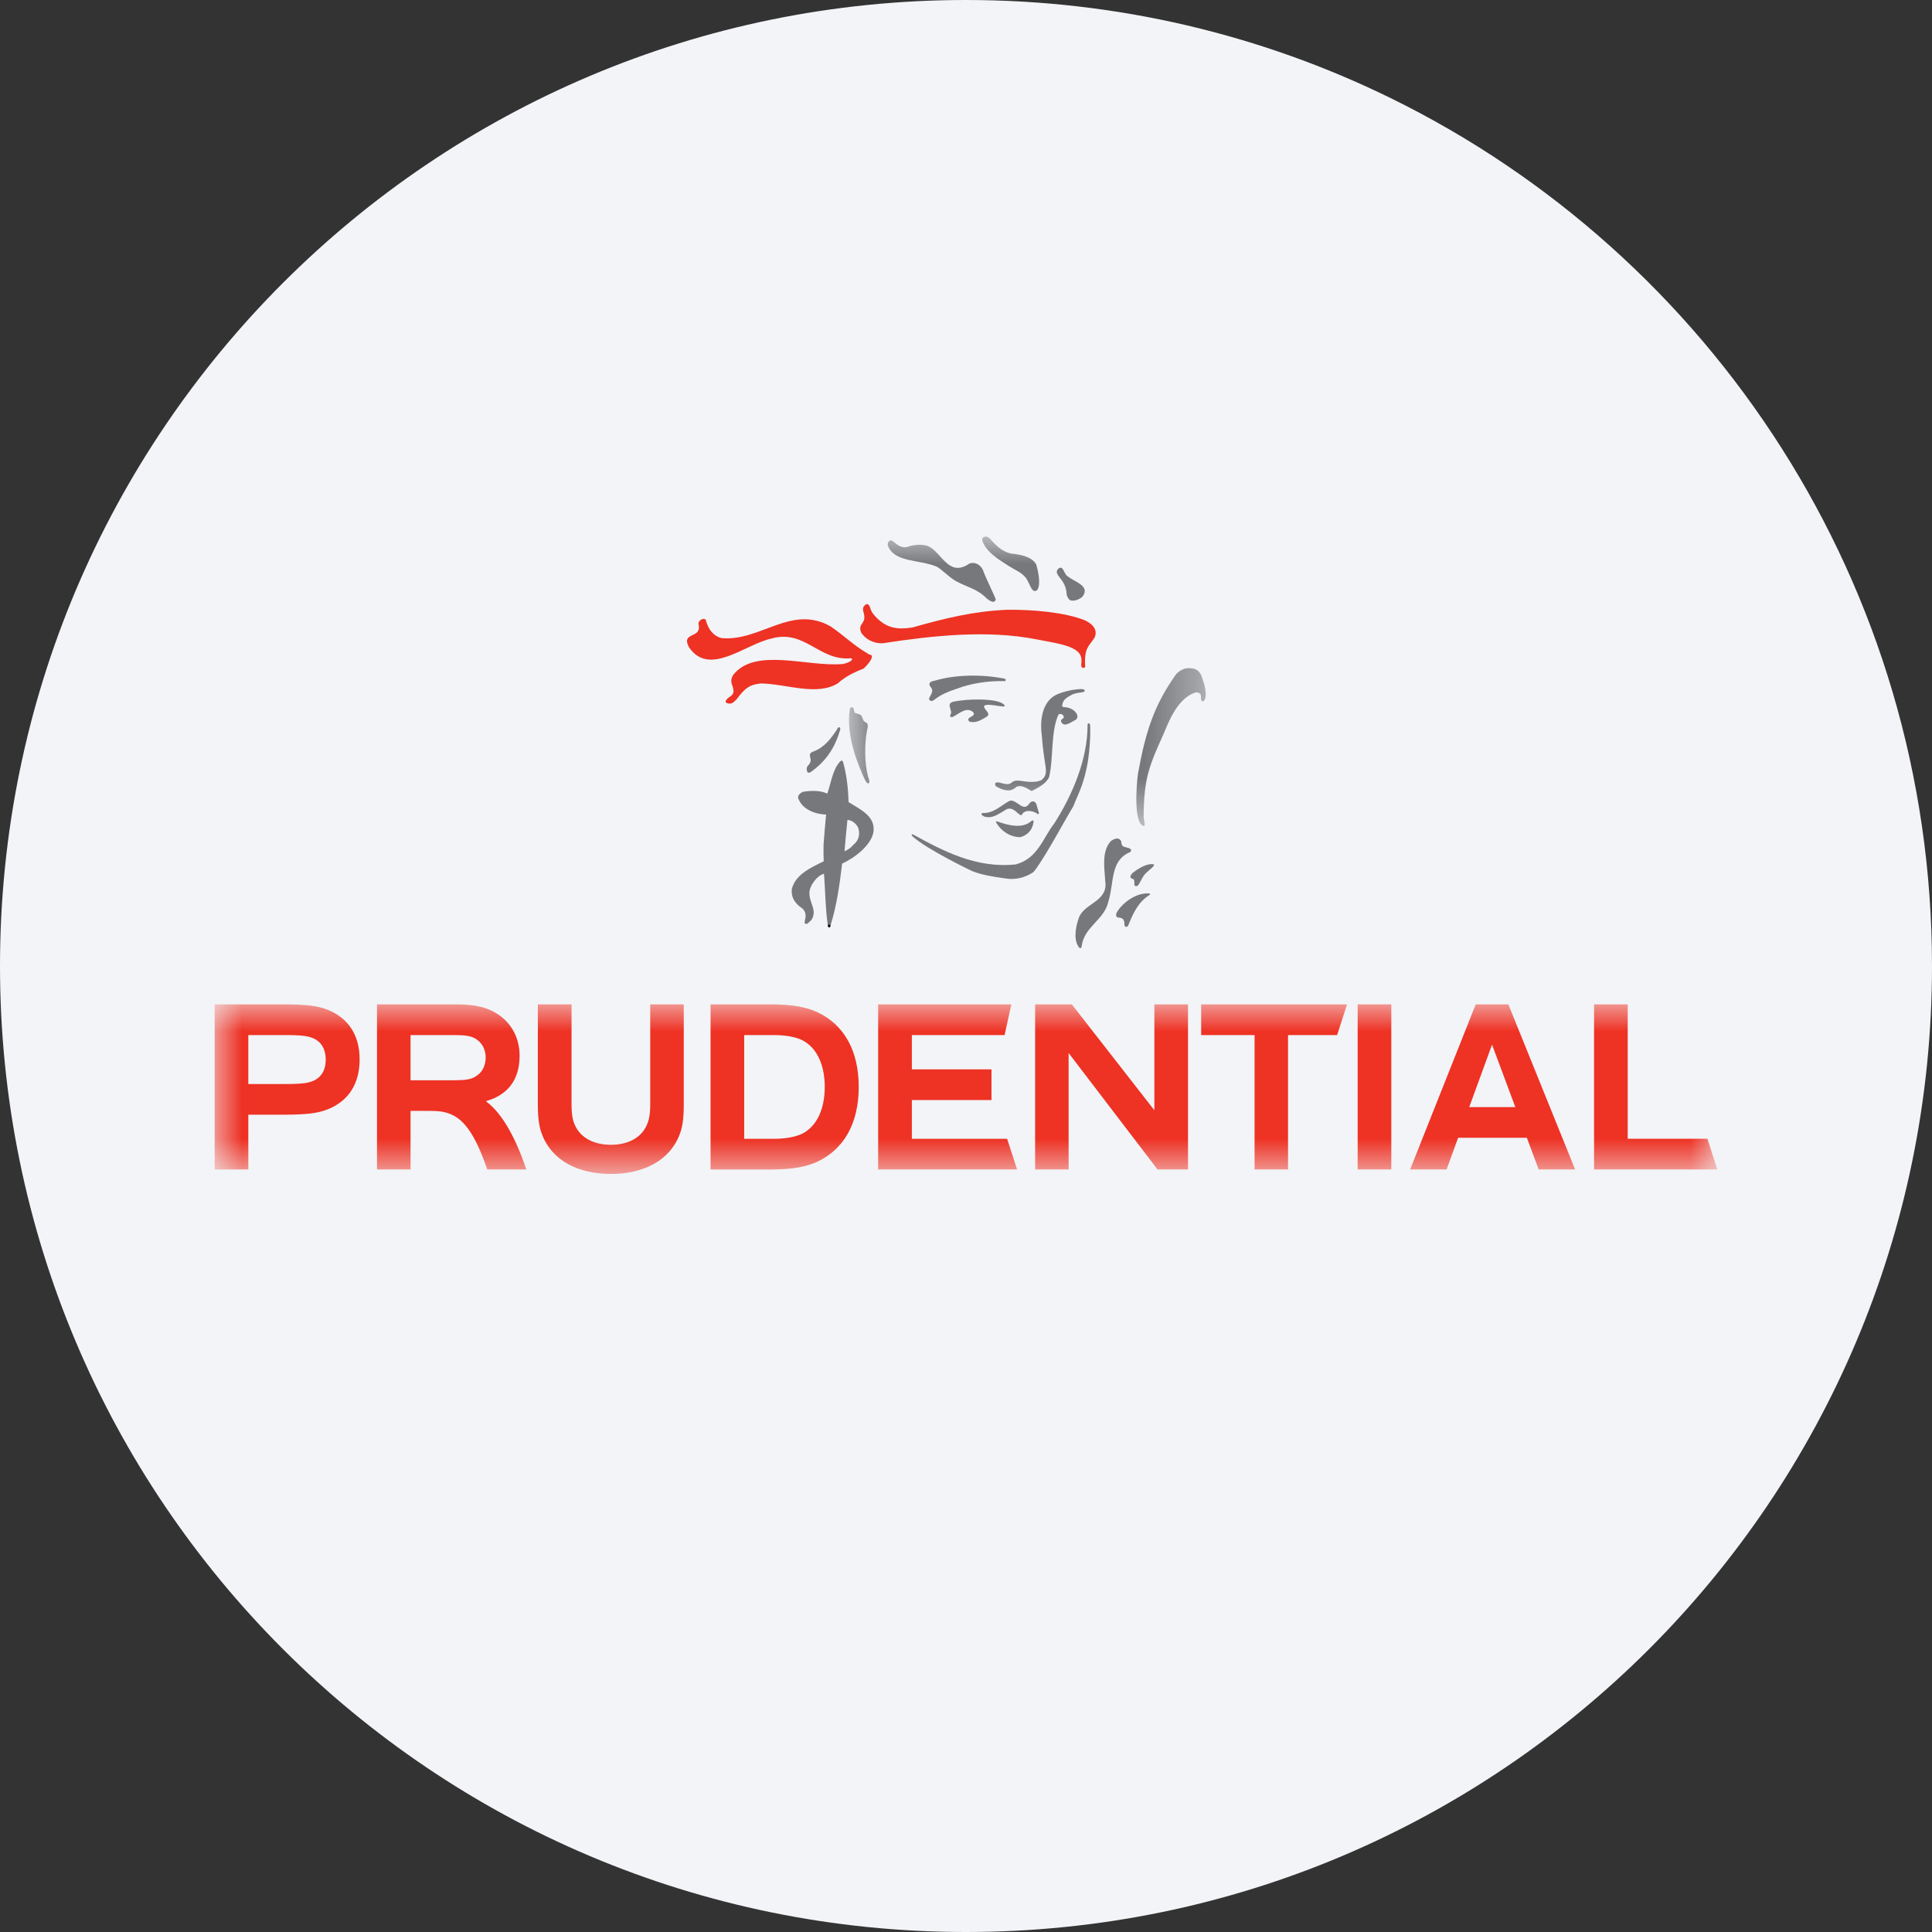 <svg height="36" viewBox="0 0 36 36" width="36" xmlns="http://www.w3.org/2000/svg" xmlns:xlink="http://www.w3.org/1999/xlink"><rect x="0" y="0" width="36" height="36" fill="#333333" stroke="none"/><mask id="a" fill="#fff"><path d="m0 0h6.648v5.391h-6.648z" fill="#fff" fill-rule="evenodd"/></mask><mask id="b" fill="#fff"><path d="m0 0h28v3.16h-28z" fill="#fff" fill-rule="evenodd"/></mask><g fill="none" fill-rule="evenodd"><path d="m18 0c2.837 0 5.52.656 7.907 1.825 5.977 2.927 10.093 9.071 10.093 16.175 0 9.942-8.058 18-18 18-9.941 0-18-8.057-18-18 0-9.941 8.059-18 18-18z" fill="#f2f4f7" fill-rule="nonzero"/><g transform="translate(4 10)"><path d="m12.159 2.172c.04.035.082.025.084.046.024.052-.074.166-.148.238-.06.025-.316.119-.479.274-.39.246-.958.014-1.433.005-.212.019-.303.087-.457.295-.073.076-.103.094-.179.072-.052-.023-.015-.058 0-.077.044-.049.13-.068.12-.155 0-.101-.091-.162 0-.3.415-.512 1.373-.139 2.04-.197.19-.043.195-.112.141-.107-.585.053-.852-.546-1.475-.367-.484.102-1.155.718-1.533.164-.163-.303.249-.149.175-.436-.007-.081.139-.142.144-.046.044.139.121.265.286.309.723.067 1.294-.629 2.025-.222.24.16.435.357.689.504m.148-.69c.21.23.42.253.694.21.63-.177 1.134-.3 1.751-.329.489-.009 1.104.049 1.469.198.156.075.235.187.175.319-.103.163-.199.188-.175.541-.005.027-.069.048-.074-.024.01-.111.01-.172-.052-.242-.143-.145-.501-.184-.778-.241-.923-.183-1.958-.068-2.866.072-.196.006-.329-.087-.405-.198-.074-.194.12-.146.041-.391-.005-.022-.007-.043-.005-.059-.005-.025.04-.078.075-.083.081.031.029.103.15.227" fill="#ee3224"/><path d="m11.423 7.224c.007.032.037.062.057.003" fill="#000"/><g fill="#77787b"><path d="m.099 3.269c.025.036.044.012.119.054.034.028.034.084.059.113.037.042.101.011.059.172-.049.258-.047.606.015.848.012.05.044.114.02.138-.035.009-.047-.012-.079-.073-.091-.202-.363-.792-.275-1.323.033-.029.065-.047.082.071m2.781-.147c.123.111-.304-.043-.363.033-.01.077.163.145.025.213-.085.052-.195.115-.302.076-.081-.096.151-.081.069-.178-.13-.106-.271.048-.387.097-.087-.007.005-.058-.025-.121-.015-.073-.057-.131.035-.164.273-.063.824-.067.948.044m1.506-.267c.032.061-.089.033-.217.082-.153.076-.183.117-.198.213-.007.05.108-.005.227.097.035.033.091.095.035.159-.084.044-.217.15-.272.058-.049-.09.094-.053.02-.145-.02-.019-.052-.017-.076-.009-.151.328-.09.796-.176 1.168-.052.121-.192.193-.323.261-.042-.012-.176-.131-.285-.077-.105.095-.189.067-.276.043-.054-.032-.136-.039-.121-.111.062-.053.178.053.284.005.059-.047.082-.062.19-.049.121.02.294.04.395-.019.149-.136.04-.224 0-.825-.007-.039-.084-.543.233-.74.155-.096.538-.155.56-.111m-1.484-.208s.022.006.017.027c-.003.022-.017.017-.017.017-.326-.006-.63.042-.904.146-.356.115-.405.221-.457.227-.148-.039.097-.145-.027-.271-.052-.08.035-.102.089-.111.39-.117.894-.117 1.299-.035m3.655-.077c.054.128.147.418.044.498-.096.002.03-.158-.133-.167-.358.097-.534.612-.598.755-.269.605-.378.824-.38 1.58.005.046.037.146.007.155-.19-.024-.148-.706-.113-.974.143-.777.293-1.267.713-1.856.049-.054.136-.111.227-.111.102 0 .178.016.233.12m-2.475-1.825c.111.086.319.145.311.278-.017.102-.084.132-.16.161-.092.017-.136.02-.176-.097-.009-.188-.083-.26-.157-.36-.037-.058-.04-.084.002-.133.099-.067.094.103.18.151m-3.007-.551c.116-.043.276-.063.397-.019.245.106.371.554.721.357.015-.009.032-.018.047-.029.099-.041.205.016.252.111.084.224.245.53.242.56-.034.087-.121.01-.165-.019-.178-.186-.371-.212-.578-.328-.153-.088-.249-.212-.363-.271-.324-.134-.793-.072-.906-.396-.003-.058.02-.082.059-.092.054.004.14.152.294.126m2.195.545c-.049-.05-.074-.063-.101-.081-.06-.035-.129-.072-.183-.106-.207-.132-.425-.261-.504-.479-.008-.089.094-.095.146-.033.101.111.207.231.385.274.2.02.403.064.477.208.039.142.086.366.019.471-.116.09-.133-.148-.239-.254" mask="url(#a)" transform="translate(11.82)"/><path d="m16.312 3.508c.005.022.012.302-.034.634-.067.452-.193.662-.279.883-.232.387-.445.806-.697 1.169-.062.067-.014.034-.062.067-.14.087-.308.141-.508.107-.212-.029-.445-.064-.628-.141 0 0-.827-.396-1.094-.637 0 0-.031-.029-.022-.039.008-.008.022-.004.022-.004.552.304 1.186.642 1.922.559.41-.115.501-.492.713-.763.334-.522.623-1.195.62-1.835 0-.039.04-.042.047 0"/><path d="m11.991 5.425c.027.085.035.21-.077.305-.086.093-.106.096-.177.132.014-.183.034-.406.054-.585.106.009.173.09.2.148m-.511 1.803c.109-.349.165-.74.212-1.136.299-.14.568-.389.586-.613.022-.277-.247-.396-.465-.532-.01-.27-.037-.507-.101-.739 0 0-.005-.03-.025-.035-.009-.002-.031.014-.031.014-.142.155-.166.385-.24.601-.131-.063-.309-.058-.457-.033-.059.028-.119.086-.07.154.077.169.285.261.504.27-.02.227-.032.332-.047.554 0 .001-.004.166.003.316-.257.126-.524.247-.595.517-.015.173.071.275.19.357.126.105.032.244.052.281.042.033.064-.007.126-.064.121-.203-.072-.328-.035-.55.018-.093.127-.271.267-.309.025.312.025.647.069.943m.233-3.621c.009-.04-.023-.083-.055-.023l-.003.01c-.111.167-.232.337-.446.415-.149.058.039.139-.104.269-.027.031-.027.167.059.112.272-.192.445-.438.541-.766m5.78 3.037c.008.015-.019.026-.019.026-.208.135-.299.347-.385.558 0 0-.013.027-.03.03-.035.005-.042-.034-.042-.034.007-.229-.186-.062-.15-.218.056-.13.323-.39.609-.371 0 0 .013-.006.017.009m.07-.551c.044.026-.132.128-.186.211-.081.123-.098.227-.167.186-.018-.015.002-.071-.018-.115-.019-.021-.106-.012-.037-.107.032-.035.259-.207.408-.175m-.465-.304s.057.022.042.054c-.007.018-.024.028-.046.035-.344.165-.267.563-.378.916-.077.338-.45.459-.496.826 0 .023-.025.062-.06.005-.101-.15-.042-.406.015-.555.116-.261.546-.29.484-.672-.02-.284-.06-.546.101-.735.059-.043.148-.091.197 0 .008.111.04.097.141.126m-1.792-.514c.01.001.02.012.02.012-.016.15-.094.251-.243.299-.197.005-.362-.122-.439-.246 0 0-.017-.018-.02-.035-.002-.018.02-.013.02-.013.188.068.469.149.637-.005 0 0 .017-.013.025-.012m-.06-.316c.047-.06.104-.046.129.009 0 0 .042.146.047.161.005.018-.008.045-.033.018-.021-.023-.219-.112-.291.031-.017.001-.017-.004-.032-.012-.059-.033-.151-.181-.289-.072-.091.048-.217.159-.375.107-.042-.021-.064-.046-.034-.064.222.01.353-.15.518-.231.133-.02.249.227.36.053"/></g><path d="m11.421 7.245c.007.032.037.062.057.004" fill="#000"/><path d="m7.383 3.16c.603 0 1.102-.245 1.287-.752.042-.113.071-.262.071-.542v-1.866h-.625v1.86c0 .196-.025.298-.061.382-.111.262-.38.375-.672.375-.294 0-.561-.113-.674-.375-.037-.084-.059-.186-.059-.382v-1.86h-.628v1.866c0 .28.03.429.072.542.185.507.686.752 1.289.752zm13.717-3.16h-2.718v.572h.995v2.504h.624v-2.504h.914zm-16.265 1.359c-.069.036-.166.055-.355.055h-.83v-.842h.83c.189 0 .286.019.355.054.143.071.215.209.215.364 0 .161-.072.298-.215.369zm.227.453v-.011c.376-.108.62-.37.62-.847 0-.346-.173-.668-.519-.835-.148-.071-.333-.119-.671-.119h-1.467v3.076h.625v-1.091h.375c.161 0 .269.018.37.06.275.113.472.418.685 1.031h.728c-.185-.542-.43-1.031-.746-1.264zm-3.225-.387c-.084.036-.18.059-.506.059h-.704v-.912h.704c.326 0 .422.025.506.06.166.071.233.226.233.4-.001.172-.067.321-.233.393zm.269-1.324c-.18-.071-.378-.101-.842-.101h-1.264v3.076h.627v-1.02h.637c.464 0 .662-.029.842-.1.393-.155.595-.483.595-.931 0-.441-.202-.768-.595-.924zm16.031-.101h-.627v1.973l-1.538-1.973h-.684v3.076h.624v-2.17l1.657 2.17h.568zm9.678 2.504h-1.485v-2.504h-.627v3.076h2.297zm-6.517.572h.627v-3.076h-.627zm-6.453-3.076h-2.482v3.076h2.589l-.186-.571h-1.775v-.722h1.484v-.572h-1.484v-.639h1.728zm-3.852 2.385c-.113.072-.316.12-.568.12h-.558v-1.933h.558c.252 0 .455.048.568.12.279.173.375.519.375.846 0 .328-.096.674-.375.847zm.245-2.236c-.203-.094-.455-.149-.882-.149h-1.116v3.077h1.116c.427 0 .679-.054.882-.149.477-.227.763-.698.763-1.39 0-.691-.286-1.162-.763-1.389zm12.139 1.765.425-1.163.434 1.163zm.729-1.914h-.608l-1.222 3.076h.679l.215-.59h1.281l.22.59h.679z" fill="#ee3224" mask="url(#b)" transform="translate(0 8.715)"/></g></g></svg>